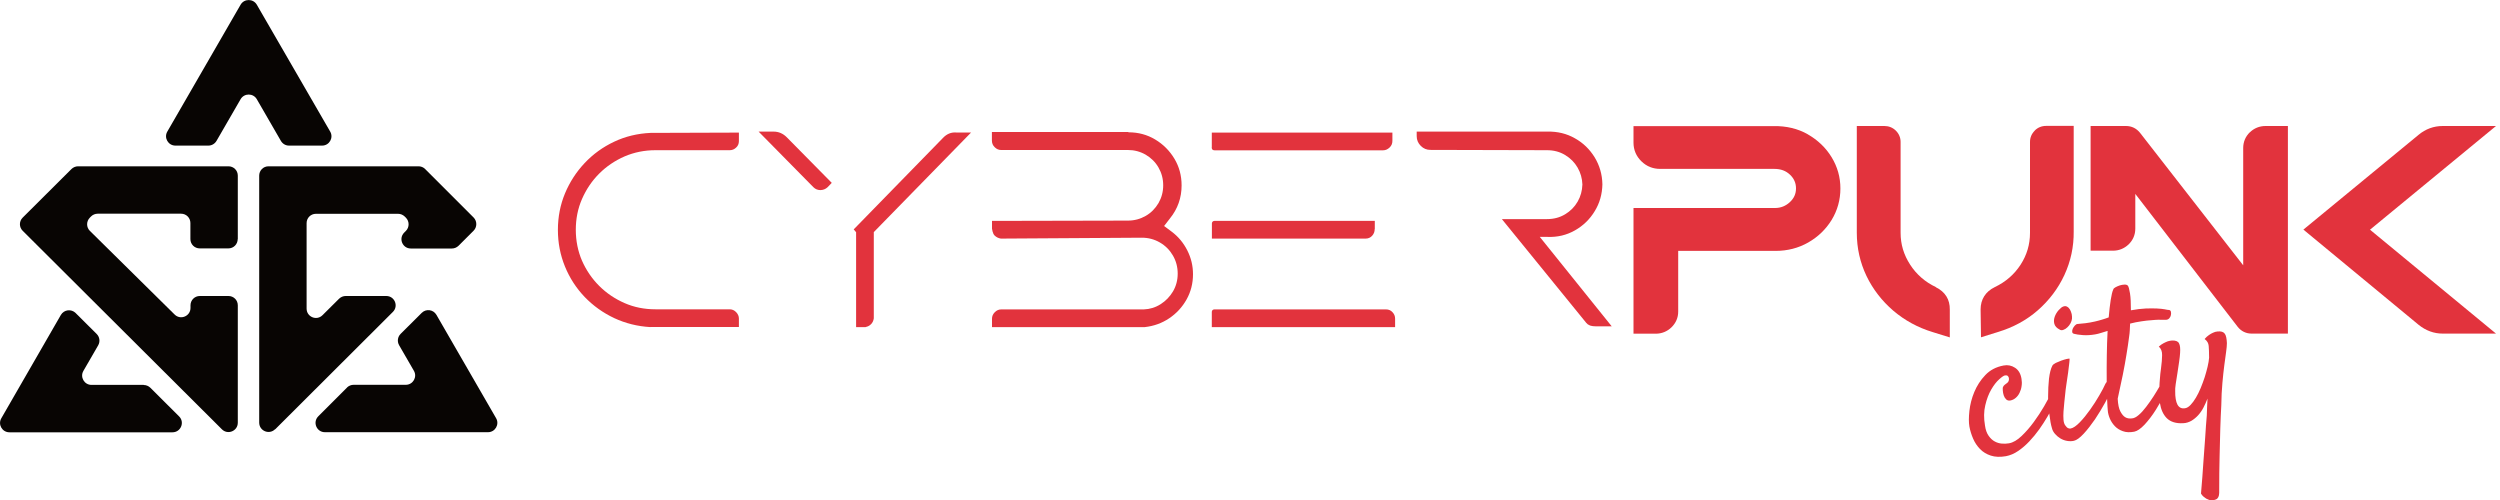 <svg width="250" height="50" viewBox="0 0 250 50" fill="none" xmlns="http://www.w3.org/2000/svg">
<g clip-path="url(#clip0_375_6)">
<path d="M180.78 13.43C179.78 12.86 178.63 12.59 177.37 12.61H163.35V14.27C163.35 14.99 163.62 15.62 164.14 16.13C164.66 16.64 165.29 16.89 166.03 16.89H177.45C178.08 16.89 178.59 17.08 179 17.47C179.4 17.85 179.6 18.3 179.6 18.84C179.6 19.38 179.4 19.83 178.99 20.21C178.57 20.6 178.08 20.8 177.5 20.8H163.35V33.37H165.57C166.17 33.37 166.72 33.15 167.15 32.73C167.59 32.3 167.82 31.76 167.82 31.17V25.09H177.55C178.74 25.09 179.84 24.81 180.82 24.25C181.8 23.69 182.58 22.94 183.16 22C183.74 21.05 184.04 19.99 184.04 18.85C184.04 17.71 183.74 16.67 183.16 15.72C182.58 14.77 181.78 14.01 180.79 13.44L180.78 13.43Z" fill="#E2333D"/>
<path d="M193.59 28.71C192.51 28.2 191.64 27.44 191.01 26.46C190.37 25.47 190.06 24.43 190.06 23.28V14.19C190.06 13.77 189.9 13.38 189.59 13.07C189.28 12.76 188.88 12.6 188.44 12.6H185.68V23.28C185.68 24.81 186.01 26.26 186.65 27.6C187.29 28.93 188.2 30.1 189.33 31.07C190.47 32.04 191.79 32.76 193.27 33.21L194.98 33.74V30.97C195 29.95 194.52 29.18 193.58 28.72L193.59 28.71Z" fill="#E2333D"/>
<path d="M203.47 13.07C203.16 13.38 203 13.76 203 14.19V23.28C203 24.45 202.69 25.49 202.06 26.47C201.43 27.44 200.57 28.19 199.48 28.71C198.55 29.16 198.06 29.94 198.06 30.95L198.1 33.73L199.79 33.2C201.3 32.75 202.65 32.02 203.78 31.03C204.91 30.04 205.81 28.86 206.44 27.5C207.07 26.14 207.39 24.67 207.37 23.13V12.59H204.61C204.17 12.59 203.77 12.75 203.47 13.06V13.07Z" fill="#E2333D"/>
<path d="M224.98 13.23C224.55 13.65 224.32 14.19 224.32 14.8V26.53L214.01 13.29C213.65 12.84 213.17 12.6 212.6 12.6H209.06V25.07H211.28C211.89 25.07 212.41 24.86 212.85 24.45C213.29 24.03 213.53 23.48 213.53 22.87V19.39L223.76 32.67C224.11 33.12 224.6 33.36 225.16 33.36H228.79V12.6H226.56C225.95 12.6 225.41 12.82 224.99 13.23H224.98Z" fill="#E2333D"/>
<path d="M249.62 12.6H244.28C243.37 12.6 242.56 12.9 241.86 13.48L230.34 22.96L241.86 32.48C242.58 33.06 243.39 33.36 244.27 33.36H249.6L237 22.97L249.6 12.6H249.62Z" fill="#E2333D"/>
<path d="M65.05 32.71C63.75 32.64 62.54 32.33 61.42 31.81C60.3 31.28 59.32 30.58 58.47 29.7C57.63 28.82 56.97 27.81 56.5 26.66C56.03 25.51 55.79 24.29 55.79 22.99C55.79 21.69 56.03 20.47 56.5 19.34C56.97 18.21 57.63 17.19 58.47 16.3C59.31 15.41 60.29 14.7 61.42 14.17C62.54 13.64 63.75 13.35 65.05 13.29L73.89 13.26V14.11C73.89 14.37 73.8 14.59 73.61 14.76C73.42 14.94 73.21 15.02 72.97 15.02H65.54C64.45 15.02 63.42 15.23 62.46 15.64C61.5 16.06 60.65 16.63 59.92 17.36C59.19 18.09 58.62 18.94 58.2 19.9C57.78 20.86 57.58 21.89 57.58 22.98C57.58 24.07 57.79 25.12 58.2 26.07C58.62 27.02 59.19 27.86 59.92 28.59C60.65 29.32 61.5 29.89 62.46 30.31C63.42 30.73 64.45 30.93 65.54 30.93H72.97C73.21 30.93 73.42 31.02 73.61 31.21C73.79 31.4 73.89 31.61 73.89 31.85V32.7H65.05V32.71Z" fill="#E2333D"/>
<path d="M83.18 18.28L82.76 18.72C82.56 18.91 82.32 19 82.05 19.01C81.78 19.01 81.54 18.92 81.34 18.72L75.86 13.16H77.36C77.86 13.16 78.3 13.35 78.67 13.72L83.17 18.28H83.18ZM86.57 32.71H85.61V23.22L85.37 22.94L94.3 13.79C94.67 13.4 95.11 13.21 95.61 13.25H97.11L87.38 23.21V31.83C87.35 32.05 87.27 32.25 87.11 32.41C86.95 32.58 86.77 32.66 86.57 32.7V32.71Z" fill="#E2333D"/>
<path d="M112.85 13.23C113.83 13.23 114.72 13.47 115.52 13.95C116.32 14.43 116.96 15.07 117.44 15.87C117.92 16.67 118.16 17.56 118.16 18.54C118.16 19.78 117.77 20.89 116.99 21.85L116.41 22.6L117.16 23.16C117.83 23.66 118.35 24.29 118.73 25.04C119.11 25.79 119.3 26.58 119.3 27.42C119.3 28.33 119.09 29.17 118.66 29.94C118.23 30.71 117.65 31.34 116.92 31.83C116.19 32.32 115.38 32.61 114.48 32.71H99.2V31.87C99.2 31.63 99.29 31.41 99.48 31.22C99.67 31.03 99.88 30.94 100.13 30.94H114.38C114.98 30.92 115.54 30.75 116.06 30.42C116.58 30.09 116.99 29.66 117.3 29.14C117.61 28.61 117.77 28.02 117.77 27.36C117.77 26.7 117.61 26.1 117.29 25.55C116.97 25 116.54 24.57 115.99 24.25C115.44 23.93 114.84 23.77 114.18 23.77L100.09 23.86C99.85 23.82 99.64 23.73 99.45 23.54C99.26 23.35 99.2 22.87 99.2 22.87V22.09L112.79 22.06C113.44 22.06 114.03 21.9 114.57 21.59C115.11 21.28 115.53 20.85 115.85 20.31C116.16 19.77 116.32 19.18 116.32 18.53C116.32 17.88 116.16 17.29 115.85 16.75C115.54 16.21 115.11 15.79 114.57 15.47C114.03 15.16 113.44 15 112.79 15H100.11C99.87 15 99.66 14.91 99.47 14.72C99.28 14.54 99.19 14.31 99.19 14.05V13.2H112.83L112.85 13.23Z" fill="#E2333D"/>
<path d="M121.18 14.72V13.26H139.24V14.09C139.24 14.35 139.15 14.57 138.96 14.75C138.77 14.93 138.56 15.03 138.32 15.03H121.45C121.26 15.03 121.17 14.93 121.17 14.73L121.18 14.72ZM137.47 22.91C137.47 23.17 137.38 23.4 137.21 23.58C137.03 23.77 136.82 23.86 136.56 23.86H121.19V22.34C121.19 22.2 121.3 22.09 121.44 22.09H137.48V22.9L137.47 22.91ZM139.52 32.71H121.18V31.19C121.18 31.05 121.29 30.94 121.43 30.94H138.6C138.86 30.94 139.08 31.03 139.25 31.22C139.43 31.41 139.51 31.62 139.51 31.87V32.71H139.52Z" fill="#E2333D"/>
<path d="M150.2 21.91H154.7C155.38 21.91 155.98 21.75 156.51 21.43C157.04 21.11 157.46 20.69 157.76 20.17C158.06 19.65 158.22 19.08 158.24 18.45C158.22 17.85 158.06 17.28 157.76 16.76C157.46 16.24 157.04 15.82 156.51 15.5C155.98 15.18 155.38 15.02 154.7 15.02L143.04 14.99C142.67 14.99 142.35 14.86 142.08 14.59C141.81 14.32 141.67 14 141.67 13.62V13.16H154.75C155.75 13.14 156.67 13.36 157.49 13.83C158.32 14.29 158.97 14.93 159.47 15.74C159.96 16.55 160.22 17.44 160.24 18.43C160.22 19.41 159.97 20.31 159.47 21.12C158.98 21.93 158.32 22.57 157.49 23.04C156.66 23.51 155.75 23.73 154.75 23.69H153.98L161.17 32.63H159.53C159.36 32.63 159.2 32.61 159.06 32.57C158.96 32.54 158.87 32.49 158.78 32.43H158.77C158.71 32.38 158.66 32.33 158.62 32.28L150.21 21.94L150.2 21.91Z" fill="#E2333D"/>
<path d="M205.98 32.97C206.09 33.03 206.21 33.04 206.35 32.98C206.49 32.93 206.62 32.85 206.74 32.73C206.86 32.62 206.97 32.48 207.05 32.33C207.14 32.17 207.18 32.02 207.2 31.87C207.21 31.73 207.2 31.58 207.17 31.41C207.13 31.24 207.07 31.09 207 30.96C206.92 30.83 206.83 30.73 206.71 30.67C206.6 30.6 206.47 30.6 206.33 30.65C206.19 30.7 206.04 30.82 205.87 31.01C205.7 31.2 205.57 31.41 205.48 31.65C205.39 31.89 205.37 32.13 205.43 32.37C205.49 32.61 205.67 32.81 205.99 32.97H205.98Z" fill="#E2333D"/>
<path d="M222.46 33.36C222.34 33.18 222.1 33.11 221.74 33.15C221.59 33.16 221.45 33.2 221.31 33.27C221.18 33.32 221.05 33.4 220.9 33.5C220.75 33.6 220.6 33.74 220.46 33.9C220.71 34.08 220.85 34.32 220.87 34.6C220.89 34.88 220.91 35.27 220.91 35.77C220.89 36.03 220.84 36.33 220.76 36.67C220.68 37.01 220.58 37.36 220.47 37.72C220.35 38.08 220.22 38.44 220.07 38.8C219.92 39.16 219.76 39.49 219.59 39.77C219.42 40.06 219.24 40.3 219.06 40.49C218.88 40.68 218.7 40.79 218.53 40.82C218.18 40.89 217.92 40.77 217.75 40.47C217.59 40.17 217.51 39.71 217.52 39.1C217.51 38.97 217.52 38.74 217.57 38.41C217.62 38.08 217.67 37.72 217.74 37.33C217.8 36.94 217.86 36.56 217.91 36.19C217.96 35.82 218 35.52 218.01 35.29C218.04 34.85 218.01 34.53 217.9 34.33C217.8 34.13 217.57 34.04 217.21 34.05C217.06 34.06 216.92 34.09 216.78 34.13C216.65 34.18 216.51 34.24 216.36 34.32C216.2 34.4 216.05 34.51 215.88 34.66C216.11 34.86 216.22 35.15 216.21 35.51C216.21 35.88 216.17 36.32 216.1 36.85C216.08 36.96 216.06 37.15 216.03 37.4C216 37.66 215.98 37.94 215.96 38.26C215.96 38.4 215.94 38.53 215.94 38.67C215.76 38.97 215.58 39.29 215.37 39.61C215.12 40 214.87 40.35 214.62 40.68C214.37 41.01 214.12 41.29 213.87 41.5C213.62 41.72 213.39 41.83 213.19 41.84C212.94 41.87 212.71 41.84 212.52 41.72C212.35 41.62 212.19 41.43 212.04 41.15C211.89 40.87 211.8 40.45 211.77 39.87C211.96 39.02 212.13 38.22 212.28 37.48C212.43 36.73 212.55 36.07 212.64 35.5C212.75 34.84 212.84 34.24 212.91 33.68C212.95 33.44 212.97 33.22 212.98 33.01C212.98 32.8 213 32.58 213.01 32.36C213.11 32.34 213.22 32.32 213.31 32.29C213.41 32.27 213.49 32.25 213.57 32.23C213.99 32.15 214.36 32.1 214.68 32.06C215 32.03 215.28 32 215.51 31.99C215.74 31.97 215.95 31.97 216.12 31.98C216.29 31.98 216.44 31.98 216.58 31.98C216.72 31.98 216.83 31.93 216.92 31.84C217.01 31.74 217.07 31.63 217.09 31.51C217.12 31.39 217.11 31.28 217.09 31.17C217.06 31.07 217 31.01 216.91 31C216.81 31 216.67 30.97 216.47 30.93C216.27 30.89 216.02 30.87 215.7 30.85C215.38 30.83 215.01 30.84 214.57 30.85C214.13 30.87 213.64 30.93 213.09 31.03C213.09 30.34 213.07 29.77 213 29.34C212.93 28.91 212.86 28.64 212.77 28.55C212.69 28.48 212.58 28.45 212.43 28.46C212.28 28.46 212.13 28.5 211.98 28.54C211.83 28.59 211.69 28.65 211.56 28.72C211.43 28.79 211.35 28.86 211.33 28.94C211.23 29.15 211.15 29.5 211.07 30C210.99 30.5 210.93 31.07 210.87 31.74C210.65 31.82 210.43 31.9 210.21 31.96C209.99 32.03 209.75 32.09 209.5 32.15C209.16 32.23 208.85 32.28 208.55 32.32C208.26 32.35 207.99 32.38 207.73 32.4C207.65 32.41 207.57 32.47 207.48 32.56C207.4 32.65 207.33 32.75 207.28 32.86C207.23 32.97 207.21 33.08 207.22 33.18C207.22 33.28 207.29 33.35 207.4 33.38C207.6 33.44 207.9 33.48 208.29 33.51C208.68 33.54 209.09 33.51 209.51 33.44C209.69 33.41 209.89 33.36 210.11 33.29C210.33 33.22 210.55 33.15 210.76 33.09C210.72 33.88 210.69 34.71 210.68 35.56C210.67 36.41 210.66 37.2 210.67 37.94C210.67 38.03 210.67 38.12 210.67 38.2C210.62 38.25 210.57 38.32 210.53 38.4C210.41 38.68 210.21 39.06 209.93 39.54C209.65 40.02 209.35 40.5 209.01 40.97C208.67 41.45 208.33 41.87 207.98 42.23C207.63 42.59 207.33 42.8 207.07 42.85C206.98 42.87 206.89 42.85 206.8 42.81C206.71 42.77 206.62 42.67 206.52 42.53C206.43 42.41 206.37 42.22 206.35 41.97C206.33 41.72 206.33 41.44 206.35 41.15C206.37 40.85 206.4 40.55 206.43 40.24C206.47 39.93 206.5 39.65 206.52 39.4C206.54 39.15 206.58 38.83 206.64 38.43C206.7 38.03 206.76 37.65 206.81 37.27C206.86 36.89 206.9 36.57 206.93 36.29C206.96 36.01 206.97 35.87 206.95 35.86C206.92 35.86 206.83 35.86 206.66 35.9C206.5 35.94 206.32 35.99 206.13 36.06C205.94 36.13 205.76 36.21 205.58 36.29C205.41 36.38 205.29 36.47 205.24 36.56C205.08 36.86 204.97 37.3 204.9 37.86C204.84 38.43 204.81 39.02 204.81 39.64C204.81 39.73 204.81 39.82 204.81 39.91C204.7 40.12 204.56 40.36 204.41 40.63C204.11 41.15 203.76 41.68 203.38 42.2C203 42.72 202.59 43.19 202.16 43.6C201.73 44.01 201.31 44.26 200.9 44.33C200.68 44.37 200.44 44.38 200.19 44.36C199.94 44.34 199.7 44.27 199.48 44.15C199.25 44.03 199.05 43.84 198.87 43.59C198.69 43.34 198.56 43 198.5 42.56C198.37 41.81 198.38 41.13 198.53 40.52C198.67 39.91 198.87 39.39 199.12 38.96C199.37 38.53 199.63 38.19 199.91 37.94C200.18 37.69 200.38 37.56 200.5 37.54C200.62 37.52 200.71 37.54 200.77 37.59C200.83 37.65 200.88 37.72 200.89 37.81C200.91 37.9 200.89 37.99 200.87 38.08C200.84 38.17 200.79 38.24 200.72 38.29C200.62 38.36 200.54 38.42 200.47 38.48C200.4 38.53 200.34 38.61 200.29 38.72C200.27 38.78 200.27 38.89 200.28 39.05C200.29 39.21 200.32 39.37 200.37 39.53C200.42 39.69 200.5 39.82 200.61 39.93C200.72 40.04 200.86 40.08 201.03 40.05C201.24 40.01 201.42 39.92 201.58 39.78C201.74 39.64 201.87 39.47 201.96 39.27C202.06 39.07 202.13 38.85 202.16 38.6C202.2 38.36 202.19 38.12 202.15 37.88C202.07 37.38 201.86 37.01 201.51 36.78C201.16 36.55 200.78 36.47 200.36 36.55C199.61 36.69 199 37.01 198.53 37.51C198.05 38.01 197.69 38.58 197.43 39.2C197.17 39.82 197.01 40.46 196.94 41.09C196.87 41.73 196.87 42.25 196.94 42.66C197.02 43.07 197.14 43.47 197.31 43.86C197.48 44.26 197.71 44.6 198 44.9C198.29 45.2 198.65 45.42 199.08 45.56C199.51 45.7 200.01 45.72 200.59 45.62C201.01 45.54 201.42 45.37 201.81 45.1C202.21 44.83 202.58 44.51 202.93 44.14C203.28 43.77 203.61 43.37 203.92 42.94C204.23 42.51 204.49 42.09 204.73 41.69C204.8 41.57 204.86 41.45 204.93 41.34C204.93 41.38 204.93 41.41 204.94 41.45C205.01 42.03 205.09 42.48 205.19 42.8C205.24 43.02 205.35 43.22 205.51 43.4C205.67 43.58 205.85 43.73 206.05 43.85C206.26 43.97 206.47 44.05 206.71 44.09C206.94 44.13 207.17 44.13 207.39 44.08C207.66 44.02 207.99 43.78 208.37 43.37C208.75 42.96 209.12 42.48 209.5 41.93C209.87 41.38 210.21 40.81 210.53 40.23C210.6 40.11 210.66 39.99 210.71 39.88C210.71 39.89 210.71 39.9 210.71 39.91C210.73 40.47 210.76 40.85 210.78 41.07C210.8 41.32 210.87 41.59 210.99 41.87C211.11 42.15 211.28 42.4 211.49 42.62C211.7 42.84 211.97 43.01 212.29 43.12C212.61 43.24 212.99 43.25 213.42 43.17C213.72 43.11 214.06 42.88 214.45 42.47C214.83 42.06 215.22 41.56 215.59 40.97C215.73 40.75 215.86 40.53 215.99 40.3C216.09 40.95 216.32 41.45 216.67 41.81C217.05 42.19 217.6 42.36 218.32 42.32C218.62 42.31 218.89 42.22 219.14 42.08C219.39 41.93 219.62 41.74 219.82 41.52C220.02 41.3 220.2 41.04 220.35 40.75C220.5 40.46 220.63 40.17 220.75 39.86C220.73 40.13 220.72 40.41 220.71 40.69C220.71 40.97 220.69 41.25 220.68 41.54C220.62 42.19 220.57 42.92 220.52 43.73C220.46 44.43 220.4 45.26 220.34 46.2C220.28 47.15 220.2 48.2 220.1 49.36C220.18 49.49 220.27 49.6 220.36 49.67C220.45 49.74 220.54 49.8 220.62 49.86C220.71 49.91 220.81 49.95 220.91 49.99C221.17 50.05 221.4 50.03 221.6 49.94C221.81 49.85 221.91 49.63 221.92 49.29C221.92 47.91 221.93 46.68 221.96 45.6C221.98 44.52 222.01 43.6 222.03 42.84C222.06 41.97 222.09 41.19 222.13 40.52C222.14 39.7 222.18 38.97 222.24 38.3C222.3 37.63 222.36 37.05 222.43 36.53C222.5 36.01 222.56 35.57 222.61 35.2C222.66 34.84 222.69 34.54 222.69 34.31C222.67 33.87 222.61 33.55 222.48 33.37L222.46 33.36Z" fill="#E2333D"/>
<path fill-rule="evenodd" clip-rule="evenodd" d="M27.52 42.93L39.29 31.19C39.88 30.6 39.46 29.6 38.63 29.6H34.57C34.32 29.6 34.09 29.7 33.91 29.87L32.25 31.52C31.66 32.11 30.66 31.69 30.66 30.86V22.31C30.66 21.79 31.08 21.38 31.59 21.38H39.81C40.06 21.38 40.29 21.48 40.47 21.65L40.59 21.77C40.95 22.13 40.95 22.73 40.59 23.09L40.42 23.26C39.83 23.85 40.25 24.85 41.08 24.85H45.19C45.44 24.85 45.67 24.75 45.85 24.58L47.36 23.07C47.72 22.71 47.72 22.11 47.36 21.75L42.51 16.9C42.33 16.72 42.1 16.63 41.85 16.63H26.85C26.33 16.63 25.92 17.05 25.92 17.56V42.26C25.92 43.09 26.92 43.51 27.51 42.92L27.52 42.93Z" fill="#080503"/>
<path fill-rule="evenodd" clip-rule="evenodd" d="M23.78 23.92V17.56C23.78 17.04 23.36 16.63 22.85 16.63H7.81C7.56 16.63 7.33 16.73 7.15 16.9L2.27 21.76C1.9 22.12 1.9 22.72 2.27 23.08C8.91 29.69 15.55 36.31 22.19 42.93C22.78 43.52 23.78 43.1 23.78 42.27V30.53C23.78 30.01 23.36 29.6 22.85 29.6H19.98C19.46 29.6 19.05 30.02 19.05 30.53V30.79C19.05 31.62 18.05 32.04 17.46 31.45L8.99 23.09C8.62 22.73 8.62 22.13 8.99 21.76L9.11 21.64C9.28 21.47 9.52 21.37 9.77 21.37H18.11C18.63 21.37 19.04 21.79 19.04 22.3V23.91C19.04 24.43 19.46 24.84 19.97 24.84H22.84C23.36 24.84 23.77 24.42 23.77 23.91L23.78 23.92Z" fill="#080503"/>
<path fill-rule="evenodd" clip-rule="evenodd" d="M21.65 14.09L24.06 9.92C24.42 9.3 25.32 9.3 25.68 9.92L28.09 14.09C28.26 14.38 28.56 14.56 28.9 14.56H32.21C32.93 14.56 33.38 13.78 33.02 13.16L25.68 0.47C25.32 -0.15 24.42 -0.15 24.06 0.47L16.73 13.16C16.37 13.78 16.82 14.56 17.54 14.56H20.84C21.17 14.56 21.48 14.38 21.65 14.09Z" fill="#080503"/>
<path fill-rule="evenodd" clip-rule="evenodd" d="M14.37 38.49H9.15C8.43 38.49 7.98 37.71 8.34 37.09L9.82 34.53C10.03 34.16 9.97 33.7 9.67 33.4L7.56 31.3C7.13 30.87 6.4 30.96 6.09 31.49L0.13 41.83C-0.23 42.45 0.22 43.23 0.94 43.23H17.25C18.08 43.23 18.5 42.22 17.91 41.64L15.03 38.77C14.85 38.6 14.62 38.5 14.37 38.5V38.49Z" fill="#080503"/>
<path fill-rule="evenodd" clip-rule="evenodd" d="M34.7 38.76L31.83 41.63C31.24 42.22 31.66 43.22 32.49 43.22H48.8C49.52 43.22 49.97 42.44 49.61 41.82L43.64 31.48C43.33 30.95 42.61 30.85 42.17 31.29L40.06 33.39C39.76 33.69 39.7 34.15 39.91 34.52L41.39 37.08C41.75 37.7 41.3 38.48 40.58 38.48H35.36C35.11 38.48 34.88 38.58 34.7 38.75V38.76Z" fill="#080503"/>
</g>
<defs>
<clipPath id="clip0_375_6">
<rect width="249.62" height="50" fill="white"/>
</clipPath>
</defs>
</svg>
